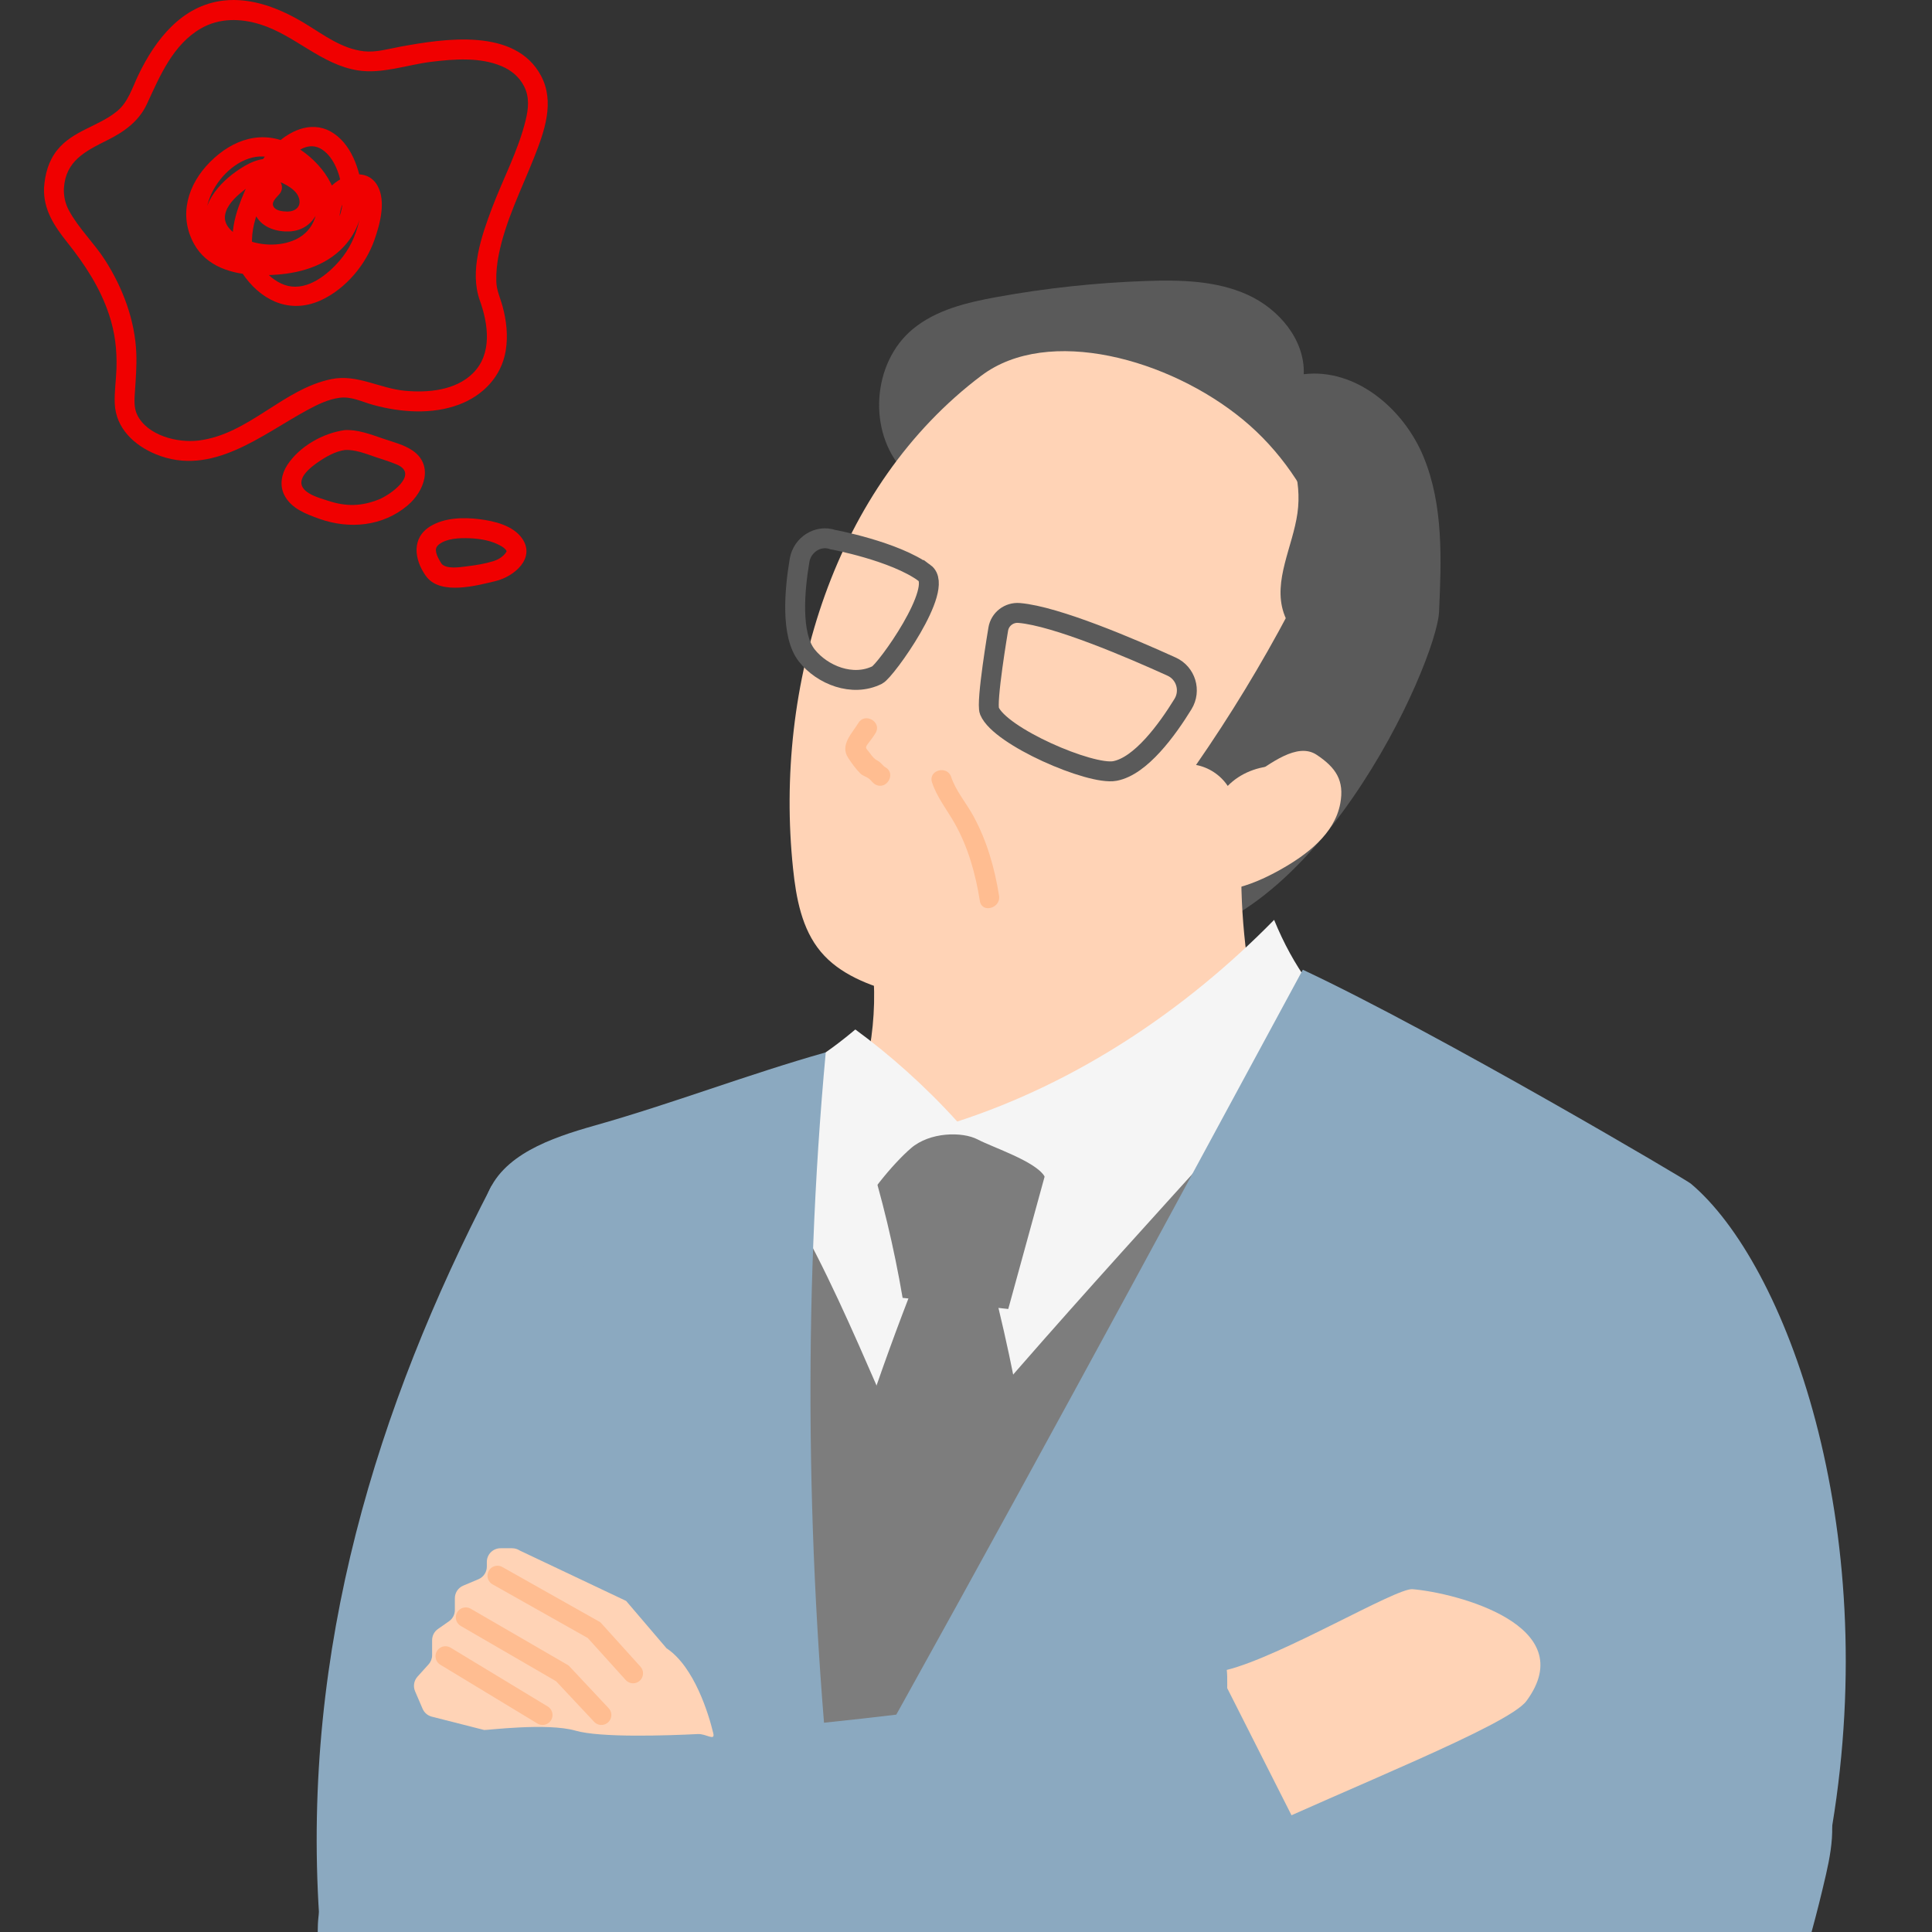 <svg width="200" height="200" viewBox="0 0 200 200" fill="none" xmlns="http://www.w3.org/2000/svg">
<rect x="0" y="0" width="200" height="200" fill="#333333" stroke="none"/>
<mask id="mask0_1978_15006" style="mask-type:alpha" maskUnits="userSpaceOnUse" x="0" y="0" width="200" height="200">
<rect width="200" height="200" fill="#D9D9D9"/>
</mask>
<g mask="url(#mask0_1978_15006)">
</g>
<g clip-path="url(#clip0_1978_15006)">
<path d="M93.526 48.708C89.802 44.695 90.272 37.558 94.491 34.068C96.913 32.065 100.109 31.307 103.203 30.746C108.312 29.819 113.489 29.264 118.679 29.087C122.236 28.965 125.921 29.048 129.161 30.519C132.401 31.991 135.101 35.183 134.965 38.739C140.334 38.085 145.33 42.319 147.379 47.323C149.429 52.327 149.215 57.931 148.97 63.333C148.731 68.611 135.705 97.937 118.085 97.525C123.133 89.425 128.296 81.02 129.66 71.573C131.024 62.125 127.548 51.286 119.048 46.946C111.424 43.054 102.251 45.264 93.529 48.706L93.526 48.708Z" fill="#5A5A5A"/>
<path d="M101.598 38.879C86.392 50.338 80.116 70.965 82.095 89.903C82.414 92.962 82.993 96.162 84.966 98.522C86.92 100.86 89.937 102.001 92.876 102.809C98.727 104.417 105.877 104.722 109.949 100.223C115.18 100.816 120.3 98.29 124.45 95.052C132.26 88.959 137.872 79.868 138.958 70.025C140.044 60.181 136.31 49.738 128.669 43.438C121.029 37.137 108.494 33.685 101.6 38.881L101.598 38.879Z" fill="#FFD3B6"/>
<path d="M90.241 99.138C91.853 111.62 85.604 124.777 74.909 131.414C83.594 142.007 97.494 148.102 111.171 147.314C124.845 146.527 137.955 138.879 145.369 127.36C143.444 128.038 141.239 127.339 139.658 126.049C138.077 124.757 137.009 122.951 136.061 121.144C130.525 110.587 127.918 98.516 128.598 86.618C117.358 93.899 104.208 98.207 90.241 99.141V99.138Z" fill="#FFD3B6"/>
<path d="M131.463 43.7C133.711 46.226 134.783 49.763 134.313 53.112C133.825 56.601 131.776 60.093 132.885 63.438C133.518 65.344 135.113 66.809 136.902 67.722C138.691 68.636 140.68 69.068 142.644 69.491C143.225 60.303 139.824 50.929 131.465 43.7H131.463Z" fill="#5A5A5A"/>
<path d="M133.48 63.29C130.58 68.776 127.35 74.089 123.813 79.188C125.137 79.433 126.349 80.235 127.093 81.358C129.704 78.685 134.481 78.57 137.216 81.115C140.104 76.536 142.101 71.398 143.065 66.07C139.29 65.691 135.617 64.31 133.478 63.29H133.48Z" fill="#5A5A5A"/>
<path d="M129.479 80.396C131.487 79.069 134.29 76.803 136.295 78.135C138.3 79.464 139.186 80.808 138.745 83.174C138.158 86.329 135.281 88.498 132.478 90.064C129.444 91.76 125.656 93.129 122.602 91.469C125.034 86.838 126.043 85.523 129.479 80.396Z" fill="#FFD3B6"/>
<path d="M105.506 63.454C104.459 63.365 103.515 64.085 103.34 65.121C103.34 65.121 102.056 72.698 102.427 73.6C103.515 76.241 112.882 80.278 115.403 79.814C118.082 79.322 120.829 75.542 122.462 72.885C123.313 71.498 122.763 69.678 121.281 69.007C117.167 67.137 109.345 63.78 105.506 63.454Z" stroke="#5A5A5A" stroke-width="2.061" stroke-miterlimit="10"/>
<path d="M95.717 59.318C97.829 60.87 91.687 69.439 90.809 69.876C88.252 71.148 85.117 69.872 83.526 67.865C81.834 65.73 82.252 61.078 82.772 58.003C83.043 56.397 84.676 55.33 86.213 55.859C86.213 55.859 92.609 57.038 95.715 59.32L95.717 59.318Z" stroke="#5A5A5A" stroke-width="2.061" stroke-miterlimit="10"/>
<path d="M122.601 170.381L122.038 169.806C128.015 149.744 133.992 129.683 139.969 109.621C135.643 109.149 131.403 107.902 127.512 105.956C124.464 108.281 121.296 110.449 118.023 112.446C113.883 114.973 109.47 117.267 104.67 117.966C99.474 118.722 94.219 117.566 88.986 117.152C86.296 116.939 83.522 116.935 80.987 117.857C78.734 118.675 76.688 120.348 75.824 122.554L73.378 120.052C76.274 143.038 79.169 166.026 82.065 189.013C93.089 181.263 108.182 179.707 120.554 185.045C120.078 181.882 123.209 169.326 122.601 170.375V170.381Z" fill="#F5F5F5"/>
<path d="M88.857 74.845C88.212 75.915 86.936 77.106 87.792 78.44C88.128 78.961 88.608 79.619 89.051 80.06C89.321 80.328 89.659 80.385 89.943 80.596C90.195 80.785 90.316 81.041 90.613 81.206C91.773 81.853 92.812 80.072 91.654 79.427C91.396 79.283 91.225 78.965 90.945 78.809C90.463 78.539 90.349 78.366 89.999 77.896C89.698 77.492 89.498 77.453 89.822 77.028C90.106 76.657 90.395 76.284 90.638 75.884C91.324 74.746 89.543 73.708 88.859 74.843L88.857 74.845Z" fill="#FFBD91"/>
<path d="M89.74 118.937C91.315 123.986 92.551 129.141 93.438 134.355C97.084 134.738 100.73 135.122 104.375 135.505C105.971 129.699 107.566 123.893 109.128 118.197C106.863 117.818 104.596 117.44 102.331 117.061C100.447 116.746 98.489 116.435 96.651 116.948C94.081 117.663 92.222 119.833 89.742 118.939L89.74 118.937Z" fill="#7D7D7D"/>
<path d="M96.482 80.987C96.981 82.519 98.018 83.803 98.803 85.188C100.221 87.69 100.985 90.439 101.435 93.269C101.643 94.576 103.628 94.021 103.422 92.721C102.966 89.852 102.166 87.053 100.775 84.493C100.05 83.157 98.933 81.855 98.469 80.439C98.059 79.184 96.068 79.722 96.482 80.987Z" fill="#FFBD91"/>
<path d="M131.894 95.227C122.646 104.656 111.393 112.106 99.093 116.101C95.779 112.428 92.048 109.134 88.543 106.571C82.529 111.661 75.175 115.155 67.43 116.599C67.922 116.719 68.415 116.839 68.648 117.193C74.369 124.481 78.701 132.853 81.346 141.733C83.734 136.583 86.123 131.432 88.512 126.28C89.59 123.957 92.37 120.53 94.307 118.858C96.245 117.187 99.604 117.117 101.212 117.958C102.819 118.799 107.151 120.204 108.11 121.746C111.393 127.02 114.676 132.296 117.599 137.321C125.729 127.517 133.145 117.119 139.365 106.274C136.523 103.407 133.959 100.264 131.896 95.227H131.894Z" fill="#F5F5F5"/>
<path d="M94.833 132.385C87.213 151.678 81.76 171.824 78.606 192.325C89.746 192.183 100.896 192.69 111.976 193.842C108.615 187.416 108.703 179.825 108.448 172.578C107.976 159.225 106.065 145.925 102.759 132.98C100.163 134.139 96.933 133.722 94.831 132.387L94.833 132.385Z" fill="#7D7D7D"/>
<path d="M76.247 116.62C84.794 127.539 89.374 141.065 95.293 153.605C108.036 138.085 123.891 121.22 137.312 106.146C141.799 109.633 146.288 113.12 150.775 116.608C142.296 139.132 133.788 161.748 128.52 185.233C109.355 185.676 90.188 186.121 71.022 186.564C71.434 163.648 70.262 140.705 67.519 117.951C70.695 117.502 73.871 117.051 76.247 116.622V116.62Z" fill="#7D7D7D"/>
<path d="M134.868 100.383C119.192 129.38 103.518 158.378 87.36 187.218C87.117 187.531 86.873 187.844 86.216 188.201C83.483 161.991 83.079 134.749 85.482 108.941C77.455 111.208 69.594 114.248 61.564 116.515C57.026 117.797 51.919 119.561 50.394 123.835C51.63 148.114 51.844 174.466 51.035 198.763C90.474 199.046 129.915 198.481 169.355 198.763C168.59 173.638 170.587 147.255 175.01 122.514C174.975 122.374 148.922 106.976 134.866 100.385L134.868 100.383Z" fill="#8BA9C0"/>
<path d="M50.86 122.805C39.052 145.589 31.233 170.631 33.042 198.384C43.988 198.384 52.745 197.881 63.656 198.761C63.617 181.744 63.37 164.419 63.331 147.403C63.308 138.083 60.6 127.702 54.4 120.575C52.329 121.568 52.387 121.902 50.86 122.805Z" fill="#8BA9C0"/>
<path d="M175.012 122.512C184.859 130.756 194.822 157.832 189.668 189.017C187.574 201.69 168.753 196.779 156.37 198.03C157.936 182.014 159.507 165.971 162.497 150.159C164.41 140.047 167.168 129.54 175.01 122.515L175.012 122.512Z" fill="#8BA9C0"/>
<path d="M4.557 19.483C4.489 21.702 5.612 23.39 6.939 25.06C8.778 27.372 10.344 29.738 11.288 32.566C11.906 34.419 12.117 36.22 12.057 38.166C12.02 39.371 11.824 40.587 11.88 41.793C11.995 44.334 13.891 46.107 16.15 47.032C21.944 49.404 27.067 45.01 31.869 42.418C32.885 41.869 33.986 41.331 35.146 41.179C36.404 41.014 37.483 41.608 38.666 41.927C41.498 42.696 44.714 42.931 47.51 41.884C49.998 40.952 51.91 38.98 52.352 36.305C52.603 34.777 52.434 33.219 52.032 31.731C51.793 30.845 51.401 30.06 51.377 29.132C51.352 28.205 51.447 27.284 51.628 26.375C52.335 22.826 54.005 19.563 55.324 16.22C56.366 13.582 57.442 10.559 56.018 7.865C53.355 2.828 45.985 4 41.426 4.835C40.2 5.06 38.924 5.449 37.669 5.307C35.342 5.041 33.479 3.584 31.544 2.416C29.048 0.905 26.101 -0.284 23.127 0.06C18.827 0.559 16.084 4.103 14.328 7.754C13.701 9.058 13.281 10.554 12.127 11.505C10.202 13.089 7.566 13.502 5.94 15.513C5.016 16.657 4.648 18.034 4.557 19.483C4.474 20.808 6.537 20.802 6.618 19.483C6.791 16.657 8.833 15.649 11.103 14.516C12.848 13.644 14.371 12.574 15.21 10.763C16.554 7.861 17.902 4.608 20.814 2.937C22.723 1.84 24.916 1.888 26.97 2.535C30.561 3.667 33.269 6.696 37.061 7.29C39.54 7.677 42.154 6.709 44.612 6.404C46.978 6.111 49.691 5.897 51.941 6.855C52.92 7.271 53.745 7.953 54.239 8.906C54.839 10.064 54.705 11.27 54.402 12.498C53.633 15.61 52.086 18.495 50.952 21.482C49.819 24.468 48.59 28.077 49.67 31.099C50.548 33.549 50.987 36.636 48.945 38.648C47.137 40.429 44.285 40.676 41.89 40.449C39.312 40.206 36.964 38.716 34.347 39.237C29.316 40.241 25.758 44.959 20.571 45.602C18.399 45.872 15.264 45.103 14.204 42.947C13.829 42.185 13.92 41.286 13.974 40.464C14.058 39.178 14.159 37.9 14.112 36.61C13.986 33.19 12.729 29.827 10.892 26.952C9.749 25.161 8.135 23.648 7.129 21.774C6.742 21.051 6.589 20.299 6.614 19.483C6.655 18.155 4.594 18.157 4.553 19.483H4.557Z" fill="#F00000"/>
<path d="M35.695 44.526C33.448 44.823 30.998 46.212 29.745 48.129C29.143 49.05 28.92 50.217 29.425 51.233C30.122 52.638 31.68 53.217 33.067 53.71C36.163 54.81 39.613 54.497 42.185 52.331C43.91 50.878 44.936 48.182 42.719 46.645C41.853 46.045 40.643 45.746 39.644 45.402C38.419 44.981 37.012 44.444 35.695 44.526C34.378 44.608 34.367 46.672 35.695 46.587C36.758 46.519 37.898 46.985 38.889 47.319C39.606 47.56 40.371 47.791 41.07 48.083C43.438 49.079 40.388 51.241 39.203 51.709C37.372 52.43 35.818 52.451 33.937 51.832C33.125 51.564 31.103 51.059 31.2 49.885C31.268 49.05 32.294 48.281 32.916 47.848C33.712 47.296 34.714 46.717 35.695 46.587C36.991 46.416 37.008 44.353 35.695 44.526Z" fill="#F00000"/>
<path d="M44.209 59.777C45.732 61.608 49.363 60.618 51.297 60.154C53.23 59.691 55.449 57.793 54.069 55.769C53.127 54.386 51.144 53.932 49.594 53.741C47.947 53.537 46.002 53.588 44.545 54.483C42.583 55.688 42.879 57.892 44.048 59.569C44.8 60.649 46.589 59.621 45.827 58.528C45.493 58.048 45.136 57.444 45.124 56.948C45.118 56.731 45.227 56.525 45.441 56.358C46.255 55.727 47.56 55.68 48.588 55.719C49.701 55.76 50.911 55.96 51.878 56.529C52.104 56.663 52.104 56.661 52.286 56.834C52.416 56.958 52.399 56.968 52.434 57.048C52.471 57.133 52.449 57.077 52.449 57.08C52.486 57.005 52.343 57.248 52.302 57.298C51.991 57.675 51.556 57.941 51.097 58.085C50.229 58.353 49.279 58.512 48.378 58.619C47.661 58.706 46.206 58.971 45.666 58.322C44.817 57.302 43.366 58.765 44.209 59.779V59.777Z" fill="#F00000"/>
<path d="M27.479 18.625C26.506 19.784 25.661 20.973 26.564 22.461C27.252 23.594 28.687 24.013 29.95 23.959C32.792 23.84 34.045 20.651 32.145 18.539C31.265 17.562 29.678 16.748 28.39 16.496C26.922 16.208 25.597 16.939 24.433 17.76C22.326 19.241 20.096 21.991 21.865 24.575C24.944 29.073 33.985 28.11 34.839 22.273C35.284 19.221 32.759 16.278 30.193 14.963C27.124 13.392 24.099 14.417 21.762 16.752C19.424 19.087 18.466 22.294 20.078 25.235C21.391 27.628 24.062 28.396 26.622 28.473C29.293 28.553 32.184 28.157 34.408 26.566C36.632 24.975 37.772 22.479 37.502 19.829C37.271 17.56 36.347 14.792 34.227 13.615C32.135 12.457 29.835 13.594 28.33 15.157C26.654 16.898 25.476 19.169 24.686 21.439C23.804 23.976 23.724 26.513 25.403 28.732C27.382 31.348 30.29 32.492 33.353 31.02C35.807 29.841 37.831 27.438 38.74 24.893C39.321 23.265 39.991 20.845 39.08 19.225C37.823 16.987 34.544 18.306 33.637 20.165C33.116 21.235 33.05 22.461 33.06 23.631C33.07 24.957 35.131 24.961 35.121 23.631C35.115 22.881 35.107 22.086 35.362 21.37C35.486 21.022 35.659 20.709 35.958 20.482C36.174 20.317 36.821 19.979 37.108 20.122C37.819 20.474 37.308 22.337 37.163 22.945C36.803 24.458 36.174 25.804 35.148 26.993C33.895 28.444 31.883 30.064 29.824 29.6C27.879 29.161 26.047 26.834 26.081 24.856C26.11 23.341 26.657 21.82 27.293 20.462C28.13 18.671 30.956 13.506 33.586 15.655C34.791 16.64 35.337 18.555 35.461 20.043C35.608 21.797 34.929 23.508 33.559 24.631C32.188 25.754 30.208 26.263 28.392 26.373C26.576 26.482 24.682 26.517 23.157 25.577C18.942 22.978 22.827 16.453 26.823 16.204C29.041 16.066 31.261 17.879 32.302 19.715C33.342 21.552 32.598 23.848 30.636 24.777C28.942 25.581 26.714 25.459 25.055 24.621C24.165 24.171 23.118 23.38 23.299 22.261C23.462 21.257 24.373 20.396 25.127 19.794C25.935 19.151 27.062 18.285 28.149 18.553C29.033 18.774 30.459 19.425 30.863 20.291C31.319 21.265 30.677 21.925 29.699 21.898C29.299 21.888 28.689 21.836 28.406 21.515C27.949 20.993 28.598 20.48 28.934 20.08C29.781 19.07 28.33 17.605 27.477 18.623L27.479 18.625Z" fill="#F00000"/>
<path d="M189.032 194.023C188.574 196.026 188.075 198.019 187.533 200H87.999C88.098 199.608 88.203 199.219 88.316 198.831C90.328 191.909 94.549 185.534 98.772 179.159C109.365 181.735 120.165 182.572 131.053 182.69C139.992 182.784 148.99 182.397 157.987 182.086C161.746 181.958 165.503 181.843 169.256 181.781C172.595 181.729 175.928 181.719 179.254 181.781C182.56 181.843 186.319 182.199 188.327 184.827C189.258 186.047 189.621 187.508 189.666 189.042V189.048C189.714 190.693 189.398 192.42 189.032 194.023Z" fill="#8BA9C0"/>
<path d="M126.993 172.871C132.616 171.48 144.518 164.369 146.218 164.511C150.726 164.889 163.797 168.254 158.012 176.09C156.15 178.613 139.574 185.086 127.983 190.503C125.501 191.663 127.375 175.789 126.993 172.871Z" fill="#FFD3B6"/>
<path d="M139.812 200H32.891C32.889 199.466 32.913 198.932 32.971 198.401C32.986 198.273 33 198.145 33.019 198.019C33.742 192.661 37.431 189.058 41.145 186.504C44.387 184.274 47.856 182.844 51.431 181.898C55.393 180.849 59.486 180.391 63.548 180.097C67.031 179.841 70.494 179.707 73.831 179.419C78.027 179.056 81.838 178.693 85.302 178.335C88 178.054 90.488 177.776 92.784 177.5C121.784 174.023 120.259 170.997 124.958 170.637C126.732 174.151 128.911 178.458 131.052 182.689C134.42 189.347 137.693 195.812 139.146 198.685C139.457 199.297 139.684 199.746 139.812 200Z" fill="#8BA9C0"/>
<path d="M69.006 170.637L64.816 165.727L53.806 160.511C53.573 160.356 53.301 160.274 53.021 160.274H51.813C51.03 160.274 50.397 160.909 50.397 161.69V162.174C50.397 162.743 50.055 163.258 49.532 163.479L47.953 164.145C47.427 164.365 47.087 164.88 47.087 165.449V166.669C47.087 167.131 46.863 167.566 46.483 167.83L45.336 168.633C44.956 168.899 44.732 169.332 44.732 169.794V171.342C44.732 171.692 44.602 172.03 44.369 172.29L43.217 173.57C42.848 173.98 42.751 174.569 42.967 175.076L43.748 176.894C43.922 177.298 44.274 177.599 44.701 177.708L50.119 179.087C50.3 179.134 56.624 178.306 59.583 179.159C62.174 179.905 69.087 179.666 72.236 179.509C73.124 179.466 74.045 180.284 73.837 179.419C73.365 177.455 71.883 172.549 69.012 170.637H69.006Z" fill="#FFD3B6"/>
<path d="M65.536 173.223L61.5 168.753L51.496 163.114" stroke="#FFBD91" stroke-width="2.061" stroke-miterlimit="10" stroke-linecap="round"/>
<path d="M62.256 177.537L58.211 173.224L48.217 167.428" stroke="#FFBD91" stroke-width="2.061" stroke-miterlimit="10" stroke-linecap="round"/>
<path d="M56.167 177.537L46.113 171.449" stroke="#FFBD91" stroke-width="2.061" stroke-miterlimit="10" stroke-linecap="round"/>
</g>
<defs>
<clipPath id="clip0_1978_15006">
<rect width="186.519" height="200" fill="white" transform="translate(4.555)"/>
</clipPath>
</defs>
</svg>
